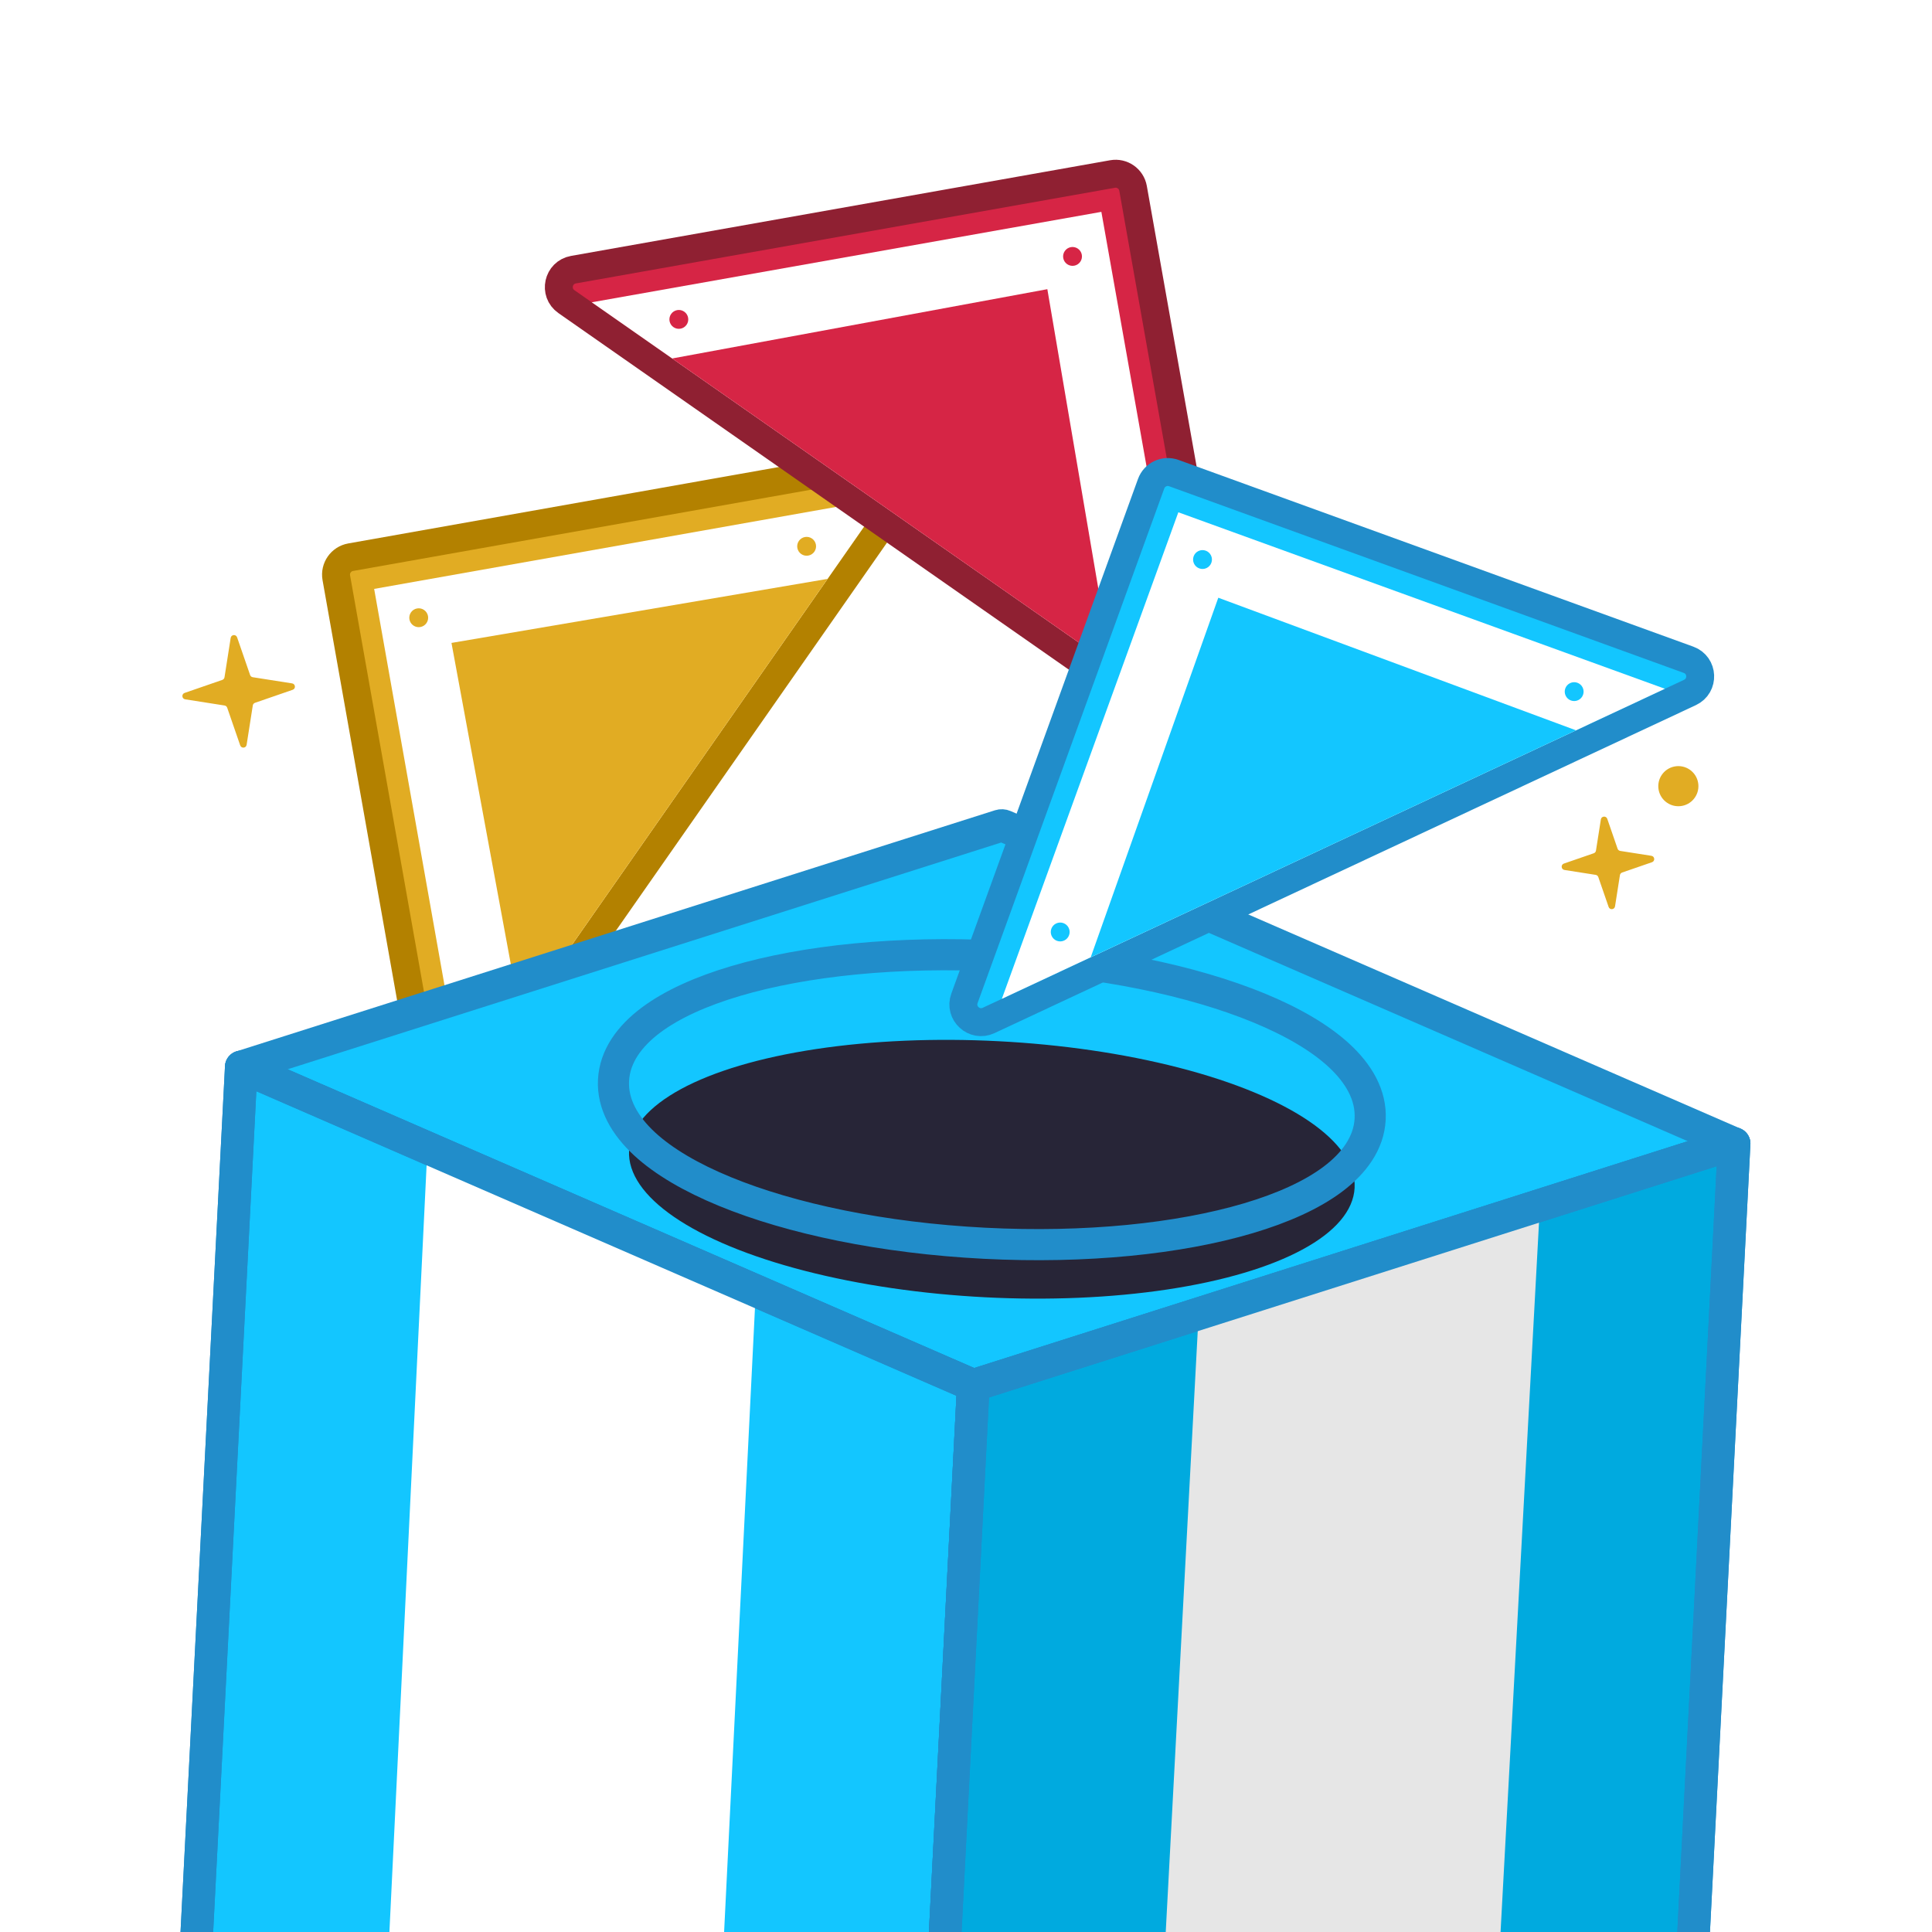 <svg width="600" height="600" viewBox="0 0 600 600" fill="none" xmlns="http://www.w3.org/2000/svg">
<g clip-path="url(#clip0_3778_12354)">
<g clip-path="url(#clip1_3778_12354)">
<path d="M497.164 254.477C497.331 253.418 498.803 253.287 499.153 254.3L502.356 263.578C502.48 263.937 502.793 264.199 503.169 264.258L512.865 265.78C513.924 265.947 514.054 267.419 513.041 267.769L503.764 270.972C503.404 271.096 503.142 271.409 503.083 271.785L501.561 281.481C501.395 282.54 499.922 282.67 499.572 281.657L496.369 272.38C496.245 272.02 495.932 271.758 495.556 271.699L485.861 270.177C484.802 270.011 484.671 268.538 485.684 268.188L494.962 264.985C495.321 264.861 495.583 264.548 495.642 264.172L497.164 254.477Z" fill="#E1AC23"/>
<path d="M71.642 198.102C71.808 197.043 73.281 196.913 73.631 197.926L77.673 209.632C77.797 209.992 78.11 210.254 78.486 210.313L90.72 212.234C91.779 212.4 91.91 213.873 90.897 214.222L79.19 218.264C78.83 218.389 78.569 218.701 78.51 219.077L76.589 231.312C76.422 232.371 74.95 232.501 74.6 231.488L70.558 219.782C70.434 219.422 70.121 219.16 69.745 219.101L57.51 217.18C56.452 217.014 56.321 215.541 57.334 215.192L69.041 211.15C69.4 211.025 69.662 210.713 69.721 210.337L71.642 198.102Z" fill="#E1AC23"/>
<circle cx="521.228" cy="244.153" r="6.23" transform="rotate(-5.063 521.228 244.153)" fill="#E1AC23"/>
<path d="M276.312 143.336L108.897 173.045C105.906 173.576 103.912 176.431 104.443 179.422L134.152 346.836C135.008 351.661 141.27 353.042 144.076 349.025L281.782 151.901C284.588 147.884 281.136 142.48 276.312 143.336Z" fill="#E1AC23" stroke="#B38100" stroke-width="8.678"/>
<path d="M116.197 182.889L274.461 154.803L144.282 341.153L116.197 182.889Z" fill="white"/>
<path d="M140.21 199.664L257.014 179.778L161.728 316.179L140.21 199.664Z" fill="#E1AC23"/>
<circle cx="130.037" cy="191.843" r="2.929" transform="rotate(-55.063 130.037 191.843)" fill="#E1AC23"/>
<ellipse cx="149.596" cy="314.109" rx="2.929" ry="2.929" transform="rotate(-55.063 149.596 314.109)" fill="#E1AC23"/>
<circle cx="250.506" cy="169.658" r="2.929" transform="rotate(-55.063 250.506 169.658)" fill="#E1AC23"/>
<path d="M381.591 225.909L351.882 58.494C351.351 55.503 348.496 53.509 345.505 54.04L178.091 83.749C173.266 84.605 171.885 90.867 175.902 93.673L373.026 231.378C377.043 234.185 382.447 230.733 381.591 225.909Z" fill="#D62545" stroke="#8F2032" stroke-width="8.678"/>
<path d="M342.038 65.794L370.124 224.058L183.774 93.879L342.038 65.794Z" fill="white"/>
<path d="M325.262 89.808L345.148 206.611L208.748 111.326L325.262 89.808Z" fill="#D62545"/>
<circle cx="333.085" cy="79.634" r="2.929" transform="rotate(34.937 333.085 79.634)" fill="#D62545"/>
<ellipse cx="210.818" cy="99.192" rx="2.929" ry="2.929" transform="rotate(34.937 210.818 99.192)" fill="#D62545"/>
<circle cx="355.269" cy="200.102" r="2.929" transform="rotate(34.937 355.269 200.102)" fill="#D62545"/>
<path d="M310.549 256.458L74.927 331.341L302.267 430.245L538.542 355.152L311.837 256.524C311.427 256.346 310.974 256.323 310.549 256.458Z" fill="#13C6FF" stroke="#218DCA" stroke-width="10.125" stroke-linejoin="round"/>
<path d="M286.183 743.448L60.008 645.049C59.306 644.742 58.87 644.035 58.909 643.274L74.929 331.342L302.268 430.246L286.183 743.448Z" fill="#13C6FF" stroke="#218DCA" stroke-width="10.125" stroke-linejoin="round"/>
<path d="M219.164 715.527L234.667 402.073L132.688 357.707L117.476 671.287L219.164 715.527Z" fill="white"/>
<path d="M286.183 743.448L60.008 645.049C59.306 644.742 58.87 644.035 58.909 643.274L74.929 331.342L302.268 430.246L286.183 743.448Z" stroke="#218DCA" stroke-width="10.125" stroke-linejoin="round"/>
<path d="M286.187 743.446L521.253 668.736C521.982 668.502 522.489 667.844 522.528 667.083L538.548 355.151L302.272 430.245L286.187 743.446Z" fill="#00AADF" stroke="#218DCA" stroke-width="10.125" stroke-linejoin="round"/>
<g filter="url(#filter0_i_3778_12354)">
<ellipse cx="308.023" cy="341.516" rx="112.813" ry="39.816" transform="rotate(2.94 308.023 341.516)" fill="#272537"/>
</g>
<path d="M305.733 386.106C337.243 387.724 366.208 384.7 387.617 378.358C398.3 375.194 407.366 371.127 413.94 366.19C420.487 361.274 425.129 355.036 425.513 347.55C425.898 340.065 421.919 333.384 415.911 327.823C409.877 322.239 401.275 317.264 390.973 313.022C370.326 304.521 341.823 298.545 310.313 296.927C278.804 295.308 249.838 298.333 228.429 304.674C217.747 307.839 208.681 311.906 202.106 316.843C195.56 321.759 190.918 327.997 190.533 335.482C190.149 342.968 194.128 349.649 200.136 355.209C206.17 360.794 214.772 365.768 225.074 370.01C245.721 378.512 274.224 384.488 305.733 386.106Z" stroke="#218DCA" stroke-width="9.664"/>
<path d="M355.506 722.493L372.196 409.099L478.184 375.414L461.191 688.903L355.506 722.493Z" fill="#E6E6E6"/>
<path d="M286.187 743.446L521.253 668.736C521.982 668.502 522.489 667.844 522.528 667.083L538.548 355.151L302.272 430.245L286.187 743.446Z" stroke="#218DCA" stroke-width="10.125" stroke-linejoin="round"/>
<path d="M524.382 204.899L364.542 146.92C361.687 145.884 358.532 147.36 357.496 150.215L299.518 310.055C297.847 314.661 302.58 318.988 307.018 316.913L524.837 215.051C529.275 212.975 528.988 206.569 524.382 204.899Z" fill="#13C6FF" stroke="#218DCA" stroke-width="8.678"/>
<path d="M365.943 159.095L517.047 213.904L311.133 310.198L365.943 159.095Z" fill="white"/>
<path d="M378.351 185.63L489.449 226.81L338.729 297.293L378.351 185.63Z" fill="#13C6FF"/>
<circle cx="373.451" cy="173.769" r="2.929" transform="rotate(-25.063 373.451 173.769)" fill="#13C6FF"/>
<circle cx="329.257" cy="289.435" r="2.929" transform="rotate(-25.063 329.257 289.435)" fill="#13C6FF"/>
<circle cx="488.872" cy="214.791" r="2.929" transform="rotate(-25.063 488.872 214.791)" fill="#13C6FF"/>
</g>
</g>
<defs>
<filter id="filter0_i_3778_12354" x="185.675" y="291.664" width="244.696" height="117.708" filterUnits="userSpaceOnUse" color-interpolation-filters="sRGB">
<feFlood flood-opacity="0" result="BackgroundImageFix"/>
<feBlend mode="normal" in="SourceGraphic" in2="BackgroundImageFix" result="shape"/>
<feColorMatrix in="SourceAlpha" type="matrix" values="0 0 0 0 0 0 0 0 0 0 0 0 0 0 0 0 0 0 127 0" result="hardAlpha"/>
<feOffset dy="21.604"/>
<feGaussianBlur stdDeviation="9.002"/>
<feComposite in2="hardAlpha" operator="arithmetic" k2="-1" k3="1"/>
<feColorMatrix type="matrix" values="0 0 0 0 0 0 0 0 0 0 0 0 0 0 0 0 0 0 1 0"/>
<feBlend mode="normal" in2="shape" result="effect1_innerShadow_3778_12354"/>
</filter>
<clipPath id="clip0_3778_12354">
<rect width="600" height="600" fill="white"/>
</clipPath>
<clipPath id="clip1_3778_12354">
<rect width="525.504" height="691.639" fill="white" transform="translate(-11.971 75.752) rotate(-6.6)"/>
</clipPath>
</defs>
</svg>
